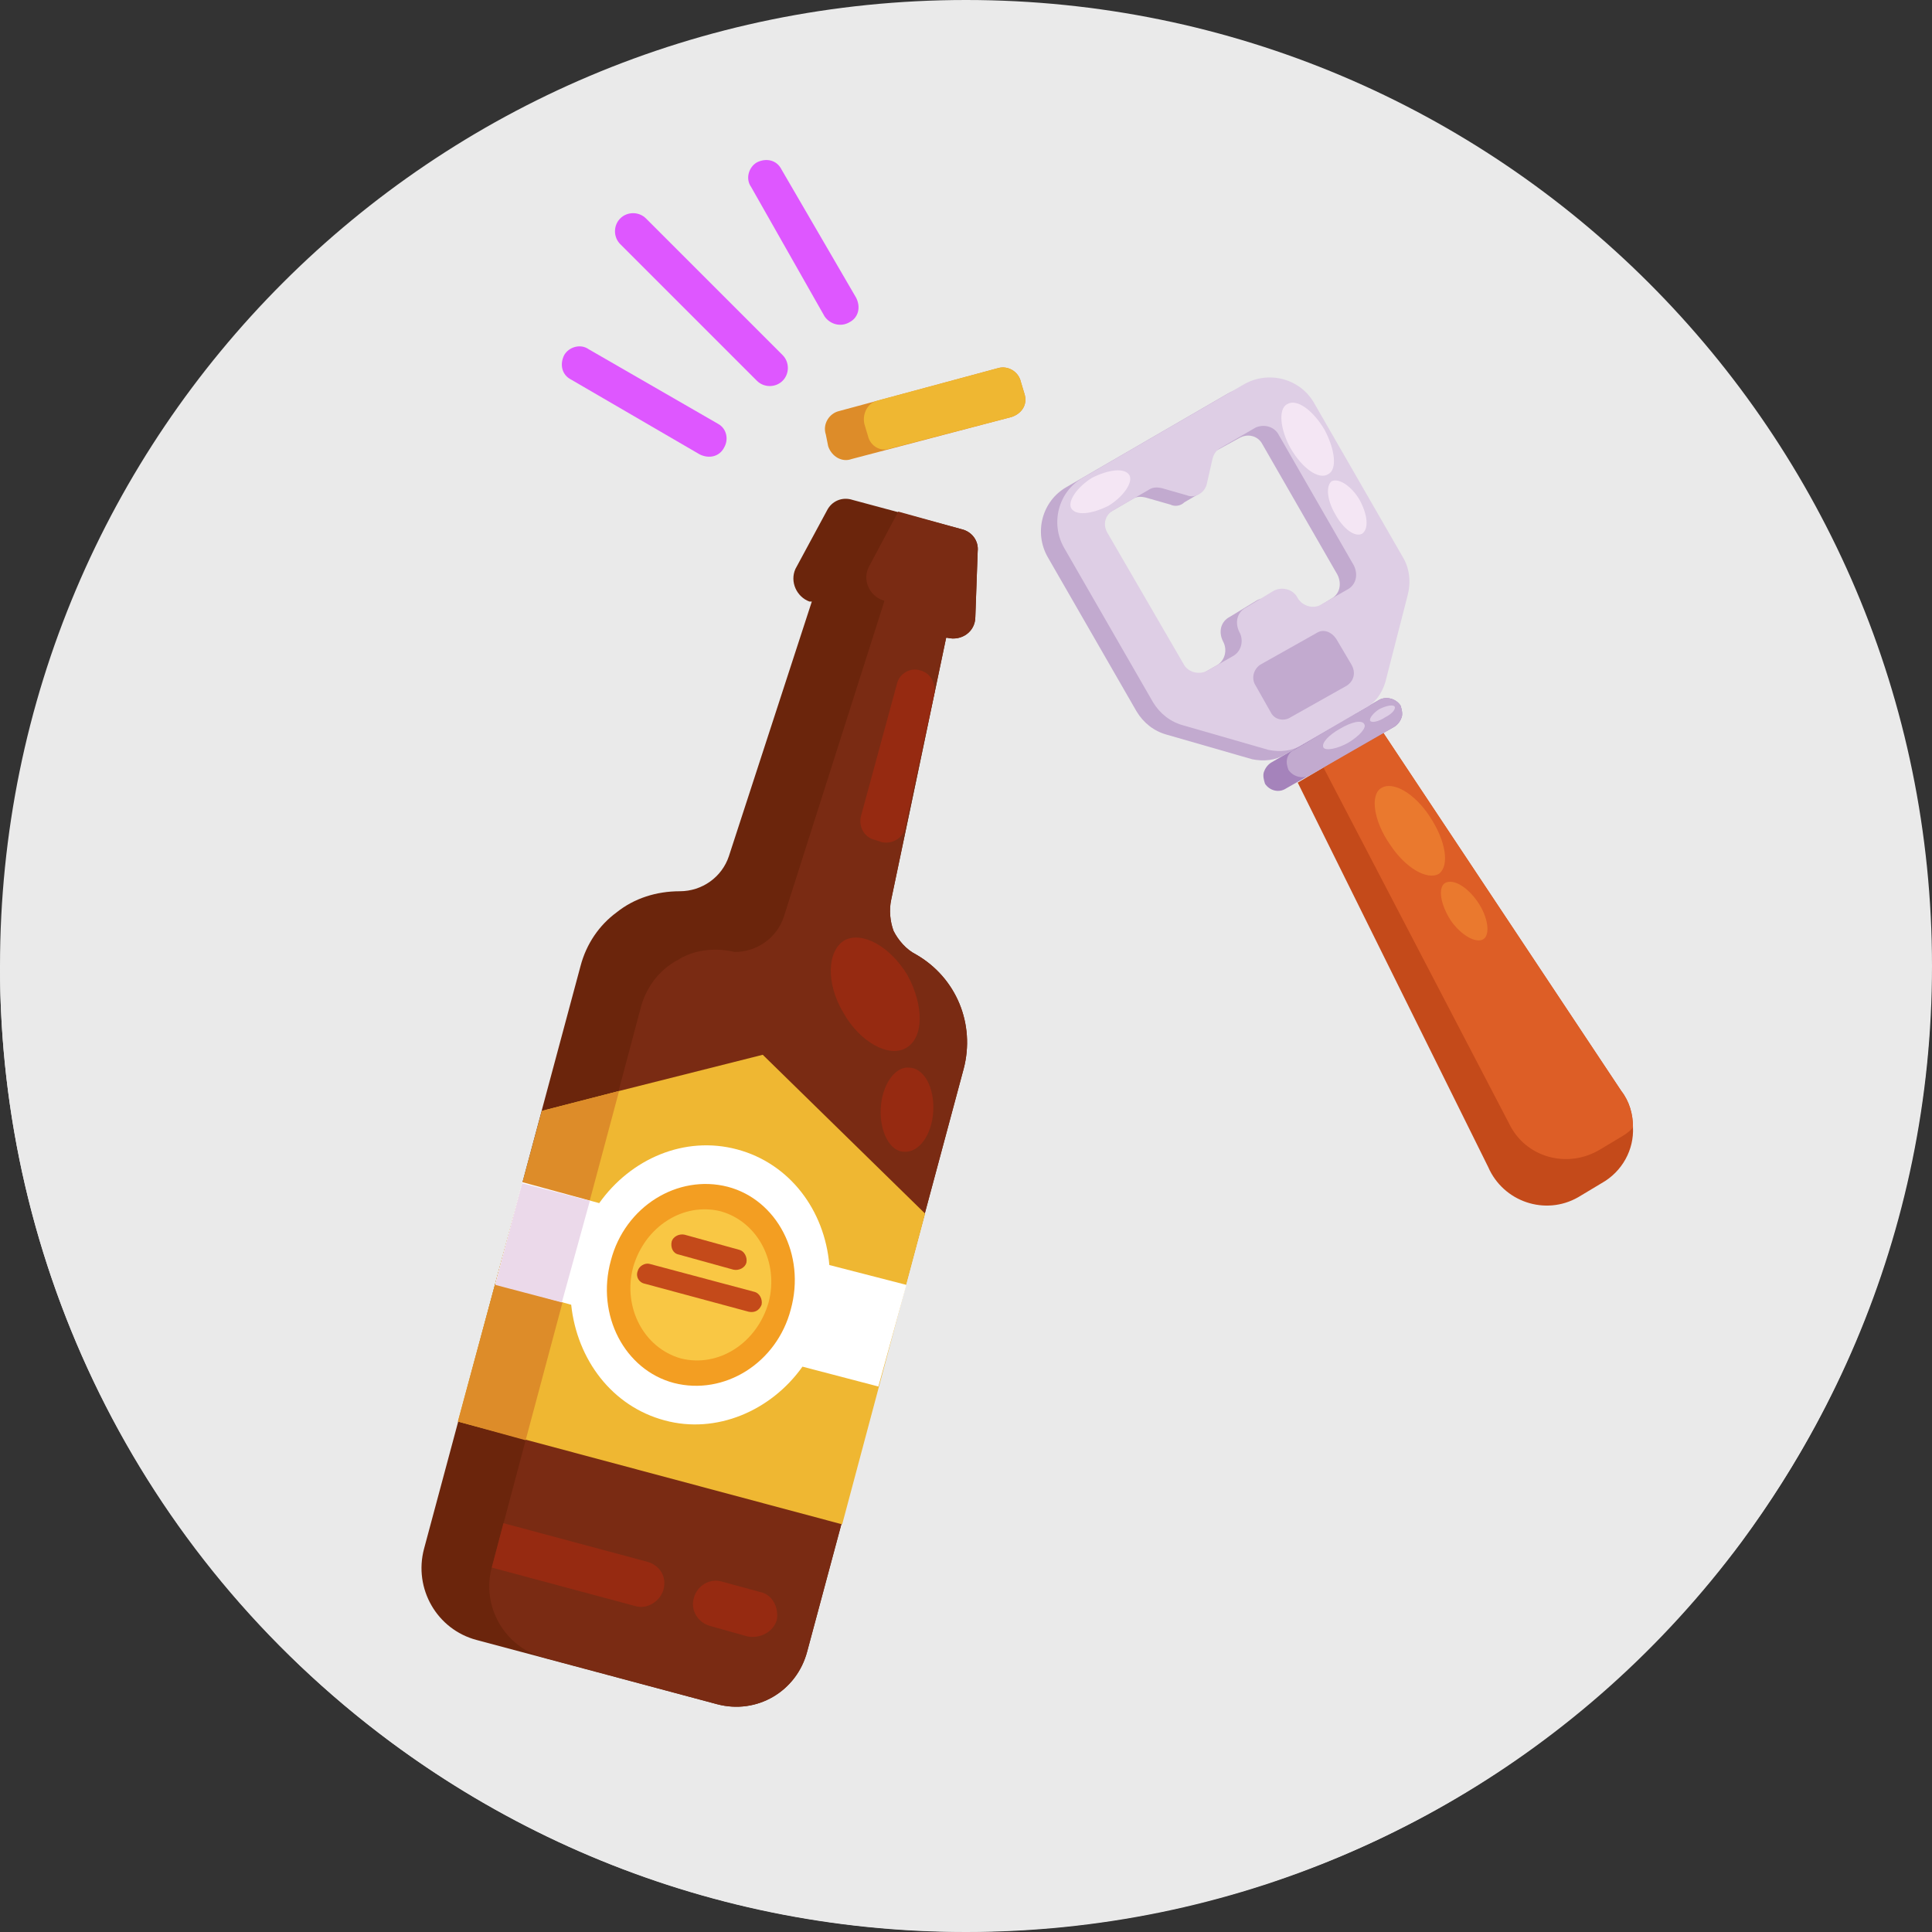 <?xml version="1.0" encoding="UTF-8"?>
<!DOCTYPE svg PUBLIC "-//W3C//DTD SVG 1.1//EN" "http://www.w3.org/Graphics/SVG/1.1/DTD/svg11.dtd">
<!-- Creator: CorelDRAW 2020 (64 Bit) -->
<svg xmlns="http://www.w3.org/2000/svg" xml:space="preserve" width="150px" height="150px" version="1.1" style="shape-rendering:geometricPrecision; text-rendering:geometricPrecision; image-rendering:optimizeQuality; fill-rule:evenodd; clip-rule:evenodd"
viewBox="0 0 16.54 16.54"
 xmlns:xlink="http://www.w3.org/1999/xlink"
 xmlns:xodm="http://www.corel.com/coreldraw/odm/2003">
 <rect x="0" y="0" width="16.54" height="16.54" fill="#333333" stroke="none"/>
 <defs>
  <style type="text/css">
   <![CDATA[
    .fil1 {fill:#6B250C;fill-rule:nonzero}
    .fil2 {fill:#7A2B13;fill-rule:nonzero}
    .fil5 {fill:#962A11;fill-rule:nonzero}
    .fil13 {fill:#A583BB;fill-rule:nonzero}
    .fil14 {fill:#C2AACF;fill-rule:nonzero}
    .fil10 {fill:#C44A1A;fill-rule:nonzero}
    .fil11 {fill:#DD5E26;fill-rule:nonzero}
    .fil3 {fill:#DD8C29;fill-rule:nonzero}
    .fil17 {fill:#DE57FF;fill-rule:nonzero}
    .fil15 {fill:#DECEE5;fill-rule:nonzero}
    .fil12 {fill:#EA792E;fill-rule:nonzero}
    .fil7 {fill:#EBD9EA;fill-rule:nonzero}
    .fil4 {fill:#EFB732;fill-rule:nonzero}
    .fil8 {fill:#F39E22;fill-rule:nonzero}
    .fil16 {fill:#F4E6F4;fill-rule:nonzero}
    .fil9 {fill:#F9C744;fill-rule:nonzero}
    .fil0 {fill:#EAEAEA;fill-rule:nonzero}
    .fil6 {fill:white;fill-rule:nonzero}
   ]]>
  </style>
 </defs>
 <g id="Camada_x0020_1">
  <g id="_2260468771264">
   <path class="fil0" d="M16.54 8.27c0,4.56 -3.71,8.27 -8.27,8.27 -4.57,0 -8.27,-3.71 -8.27,-8.27 0,-4.57 3.7,-8.27 8.27,-8.27 4.56,0 8.27,3.7 8.27,8.27z"/>
   <path class="fil0" d="M0 8.28c0,2.52 1.16,5.01 3.34,6.63 3.67,2.72 8.85,1.95 11.57,-1.71 0.98,-1.33 1.51,-2.86 1.61,-4.4 -0.16,-0.06 -0.31,-0.13 -0.46,-0.22 -0.77,-0.48 -1.36,-1.35 -2.26,-1.44 -0.62,-0.05 -1.2,0.3 -1.65,0.73 -0.44,0.44 -0.8,0.96 -1.27,1.36 -0.71,0.62 -1.67,0.95 -2.61,0.89 -0.95,-0.06 -1.86,-0.51 -2.48,-1.21 -0.46,-0.51 -0.86,-1.21 -1.54,-1.29 -0.93,-0.11 -1.66,1.02 -2.59,0.93 -0.3,-0.02 -0.57,-0.18 -0.86,-0.26 -0.26,-0.06 -0.54,-0.07 -0.8,-0.01z"/>
   <path class="fil1" d="M8.25 9.15l-1.34 4.99c-0.09,0.34 -0.43,0.54 -0.77,0.45l-2.06 -0.55c-0.34,-0.09 -0.54,-0.44 -0.45,-0.78l1.34 -4.99c0.05,-0.19 0.16,-0.35 0.31,-0.46 0.15,-0.12 0.34,-0.18 0.54,-0.18 0.19,0 0.36,-0.12 0.42,-0.3l0.71 -2.18 -0.02 0c-0.11,-0.04 -0.17,-0.17 -0.12,-0.28l0.27 -0.5c0.04,-0.08 0.13,-0.12 0.22,-0.09l0.93 0.25c0.09,0.02 0.15,0.1 0.14,0.19l-0.02 0.56c0,0.13 -0.12,0.21 -0.24,0.18l-0.01 0 -0.47 2.24c-0.02,0.09 -0.01,0.19 0.02,0.27 0.04,0.08 0.11,0.16 0.19,0.2 0.35,0.2 0.51,0.6 0.41,0.98z"/>
   <path class="fil2" d="M8.25 9.15l-1.34 4.99c-0.09,0.34 -0.43,0.54 -0.77,0.45l-1.49 -0.4c-0.33,-0.09 -0.53,-0.44 -0.44,-0.77l1.28 -4.81c0.05,-0.17 0.16,-0.31 0.31,-0.39 0.14,-0.09 0.32,-0.11 0.49,-0.07 0.19,0 0.36,-0.12 0.42,-0.3l0.86 -2.7c0,0 0,0 0,0 0,-0.01 0,-0.01 -0.01,-0.01 -0.12,-0.04 -0.18,-0.18 -0.12,-0.29l0.25 -0.47 0.54 0.15c0.09,0.02 0.15,0.1 0.14,0.19l-0.02 0.56c0,0.13 -0.12,0.21 -0.24,0.18l-0.01 0 -0.47 2.24c-0.02,0.09 -0.01,0.19 0.02,0.27 0.04,0.08 0.11,0.16 0.19,0.2 0.35,0.2 0.51,0.6 0.41,0.98z"/>
   <path class="fil3" d="M8.74 3.27l0.03 0.1c0.03,0.09 -0.02,0.17 -0.11,0.2l-1.37 0.36c-0.08,0.03 -0.17,-0.02 -0.2,-0.11l-0.02 -0.1c-0.03,-0.09 0.03,-0.18 0.11,-0.2l1.37 -0.37c0.08,-0.02 0.17,0.03 0.19,0.12z"/>
   <path class="fil4" d="M8.74 3.27l0.03 0.1c0.03,0.09 -0.02,0.17 -0.11,0.2l-1.04 0.27c-0.08,0.03 -0.17,-0.02 -0.19,-0.11l-0.03 -0.1c-0.02,-0.09 0.03,-0.18 0.11,-0.2l1.04 -0.28c0.08,-0.02 0.17,0.03 0.19,0.12z"/>
   <path class="fil5" d="M7.77 8.35c0.14,0.26 0.14,0.53 -0.01,0.62 -0.15,0.09 -0.4,-0.05 -0.54,-0.3 -0.15,-0.25 -0.14,-0.53 0.01,-0.62 0.15,-0.08 0.39,0.05 0.54,0.3z"/>
   <path class="fil5" d="M7.78 9.14c0.13,0 0.22,0.17 0.21,0.37 -0.01,0.2 -0.12,0.36 -0.25,0.35 -0.12,0 -0.21,-0.17 -0.2,-0.37 0.01,-0.2 0.12,-0.36 0.24,-0.35z"/>
   <path class="fil5" d="M5.54 13.37l-1.23 -0.33 -0.1 0.38 1.23 0.33c0.1,0.03 0.21,-0.04 0.24,-0.14 0.03,-0.11 -0.03,-0.21 -0.14,-0.24z"/>
   <path class="fil5" d="M6.4 14.01l-0.32 -0.09c-0.11,-0.03 -0.17,-0.14 -0.14,-0.24 0.03,-0.11 0.14,-0.17 0.24,-0.14l0.33 0.09c0.1,0.02 0.16,0.13 0.14,0.24 -0.03,0.1 -0.14,0.16 -0.25,0.14z"/>
   <path class="fil5" d="M7.88 5.74c0.08,0.02 0.13,0.1 0.12,0.19l-0.25 1.15c-0.01,0.09 -0.11,0.15 -0.2,0.13l-0.06 -0.02c-0.09,-0.02 -0.14,-0.11 -0.12,-0.2l0.31 -1.14c0.02,-0.08 0.11,-0.14 0.2,-0.11z"/>
   <polygon class="fil4" points="7.92,10.39 7.21,13.05 3.92,12.17 4.64,9.51 5.3,9.34 6.53,9.03 "/>
   <polygon class="fil3" points="5.3,9.34 4.5,12.33 3.92,12.17 4.64,9.51 "/>
   <path class="fil6" d="M7.76 11l-0.66 -0.17c-0.04,-0.47 -0.34,-0.87 -0.79,-0.99 -0.45,-0.12 -0.91,0.08 -1.18,0.46l-0.66 -0.18 -0.23 0.87 0.65 0.18c0.05,0.47 0.35,0.87 0.8,0.99 0.44,0.12 0.91,-0.08 1.18,-0.46l0.65 0.17 0.24 -0.87z"/>
   <polygon class="fil7" points="4.47,10.13 5.05,10.28 4.81,11.15 4.24,11 "/>
   <path class="fil8" d="M6.23 10.16c0.42,0.11 0.67,0.58 0.54,1.05 -0.12,0.46 -0.57,0.74 -1,0.63 -0.42,-0.11 -0.67,-0.58 -0.54,-1.05 0.12,-0.46 0.57,-0.74 1,-0.63z"/>
   <path class="fil9" d="M6.17 10.37c0.32,0.09 0.5,0.44 0.41,0.78 -0.1,0.35 -0.43,0.56 -0.75,0.48 -0.32,-0.09 -0.5,-0.44 -0.41,-0.78 0.1,-0.35 0.43,-0.56 0.75,-0.48z"/>
   <path class="fil10" d="M6.33 10.7l-0.47 -0.13c-0.05,-0.01 -0.1,0.02 -0.11,0.06 -0.01,0.05 0.01,0.1 0.06,0.11l0.47 0.13c0.05,0.01 0.1,-0.02 0.11,-0.06 0.01,-0.05 -0.02,-0.1 -0.06,-0.11z"/>
   <path class="fil10" d="M6.46 11.06l-0.9 -0.24c-0.04,-0.01 -0.09,0.02 -0.1,0.06 -0.02,0.05 0.01,0.1 0.06,0.11l0.89 0.24c0.05,0.01 0.09,-0.01 0.11,-0.06 0.01,-0.05 -0.02,-0.1 -0.06,-0.11z"/>
   <path class="fil10" d="M13.98 9.65c0.01,0.19 -0.09,0.38 -0.27,0.48l-0.2 0.12c-0.28,0.16 -0.64,0.04 -0.77,-0.26l-1.63 -3.29 0.73 -0.43 2.04 3.07c0.07,0.09 0.1,0.2 0.1,0.31z"/>
   <path class="fil11" d="M13.98 9.65c-0.02,0.03 -0.05,0.05 -0.08,0.07l-0.2 0.12c-0.28,0.17 -0.64,0.07 -0.78,-0.22l-1.59 -3.05 0.51 -0.3 2.04 3.07c0.07,0.09 0.1,0.2 0.1,0.31z"/>
   <path class="fil12" d="M12.24 6.99c0.14,0.21 0.17,0.42 0.08,0.49 -0.1,0.06 -0.29,-0.05 -0.42,-0.25 -0.14,-0.2 -0.17,-0.42 -0.08,-0.48 0.1,-0.07 0.29,0.04 0.42,0.24z"/>
   <path class="fil12" d="M12.65 7.72c0.09,0.13 0.11,0.28 0.05,0.32 -0.06,0.04 -0.19,-0.03 -0.28,-0.16 -0.09,-0.14 -0.11,-0.28 -0.05,-0.32 0.07,-0.04 0.19,0.03 0.28,0.16z"/>
   <path class="fil13" d="M11.99 6.04c0.01,0.03 0.02,0.07 0.01,0.1 -0.01,0.03 -0.03,0.06 -0.06,0.08l-0.93 0.53c-0.06,0.04 -0.14,0.02 -0.18,-0.04 -0.01,-0.03 -0.02,-0.07 -0.01,-0.1 0.01,-0.03 0.03,-0.06 0.06,-0.08l0.93 -0.54c0.06,-0.03 0.14,-0.01 0.18,0.05z"/>
   <path class="fil14" d="M11.99 6.04c0.01,0.03 0.02,0.07 0.01,0.1 -0.01,0.03 -0.03,0.06 -0.06,0.08l-0.73 0.42c-0.06,0.03 -0.14,0.01 -0.18,-0.05 -0.01,-0.03 -0.02,-0.06 -0.01,-0.1 0.01,-0.03 0.03,-0.06 0.06,-0.07l0.73 -0.43c0.06,-0.03 0.14,-0.01 0.18,0.05z"/>
   <path class="fil15" d="M11.68 6.2c0.02,0.03 -0.04,0.1 -0.14,0.16 -0.09,0.05 -0.19,0.07 -0.21,0.04 -0.02,-0.04 0.05,-0.11 0.14,-0.16 0.1,-0.06 0.19,-0.08 0.21,-0.04z"/>
   <path class="fil15" d="M11.94 6.05c0.01,0.02 -0.02,0.06 -0.08,0.09 -0.06,0.04 -0.12,0.05 -0.13,0.03 -0.01,-0.02 0.03,-0.07 0.08,-0.1 0.06,-0.03 0.12,-0.04 0.13,-0.02z"/>
   <path class="fil14" d="M10.51 3.37l-1.38 0.8c-0.21,0.12 -0.28,0.39 -0.16,0.6l0.76 1.32c0.06,0.1 0.15,0.17 0.26,0.2l0.73 0.21c0.1,0.02 0.2,0.01 0.28,-0.04l0.55 -0.31c0.08,-0.05 0.14,-0.13 0.17,-0.23l0.19 -0.74c0.03,-0.11 0.02,-0.23 -0.04,-0.33l-0.76 -1.32c-0.12,-0.21 -0.39,-0.28 -0.6,-0.16zm0.94 1.55c0.04,0.08 0.02,0.17 -0.06,0.21l-0.21 0.13c-0.07,0.04 -0.17,0.01 -0.21,-0.06 -0.04,-0.07 -0.14,-0.1 -0.21,-0.06l-0.23 0.14c-0.08,0.04 -0.1,0.13 -0.06,0.21 0.04,0.07 0.02,0.17 -0.06,0.21l-0.21 0.12c-0.07,0.04 -0.17,0.02 -0.21,-0.05l-0.65 -1.13c-0.04,-0.07 -0.02,-0.15 0.05,-0.19l0.31 -0.18c0.03,-0.02 0.07,-0.02 0.11,-0.01l0.21 0.06c0.04,0.02 0.09,0.01 0.12,-0.02l0 0 0.12 -0.07 -0.1 -0.18c0.01,-0.03 0.11,-0.11 0.14,-0.13l0.31 -0.17c0.07,-0.04 0.15,-0.02 0.19,0.04l0.65 1.13z"/>
   <path class="fil15" d="M10.65 3.29l-1.38 0.8c-0.21,0.12 -0.28,0.39 -0.16,0.6l0.76 1.32c0.06,0.1 0.15,0.17 0.26,0.2l0.73 0.21c0.1,0.02 0.2,0.01 0.28,-0.04l0.55 -0.32c0.08,-0.04 0.14,-0.12 0.17,-0.22l0.19 -0.74c0.03,-0.11 0.02,-0.23 -0.04,-0.33l-0.76 -1.32c-0.12,-0.21 -0.39,-0.28 -0.6,-0.16zm0.94 1.55c0.04,0.08 0.02,0.17 -0.06,0.21l-0.21 0.12c-0.07,0.05 -0.17,0.02 -0.21,-0.05 -0.04,-0.08 -0.14,-0.1 -0.21,-0.06l-0.23 0.14c-0.08,0.04 -0.1,0.13 -0.06,0.21 0.04,0.07 0.02,0.17 -0.06,0.21l-0.21 0.12c-0.07,0.04 -0.17,0.02 -0.21,-0.06l-0.65 -1.12c-0.04,-0.07 -0.02,-0.15 0.05,-0.19l0.31 -0.18c0.03,-0.02 0.07,-0.02 0.11,-0.01l0.21 0.06c0.07,0.03 0.15,-0.02 0.17,-0.09l0.05 -0.22c0.01,-0.04 0.03,-0.07 0.06,-0.09l0.31 -0.18c0.07,-0.03 0.15,-0.01 0.19,0.05l0.65 1.13z"/>
   <path class="fil16" d="M11.34 3.68c0.09,0.17 0.11,0.34 0.03,0.38 -0.08,0.05 -0.22,-0.05 -0.32,-0.22 -0.09,-0.16 -0.11,-0.34 -0.03,-0.38 0.08,-0.05 0.22,0.05 0.32,0.22z"/>
   <path class="fil16" d="M11.64 4.28c0.07,0.13 0.08,0.25 0.02,0.29 -0.06,0.03 -0.16,-0.04 -0.23,-0.17 -0.07,-0.12 -0.08,-0.24 -0.03,-0.28 0.06,-0.03 0.17,0.04 0.24,0.16z"/>
   <path class="fil16" d="M9.67 4.07c0.03,0.06 -0.05,0.18 -0.18,0.26 -0.14,0.07 -0.28,0.09 -0.32,0.02 -0.03,-0.06 0.05,-0.18 0.18,-0.26 0.14,-0.07 0.28,-0.09 0.32,-0.02z"/>
   <path class="fil14" d="M11.53 5.87l-0.48 0.27c-0.06,0.04 -0.14,0.02 -0.17,-0.04l-0.13 -0.23c-0.04,-0.06 -0.02,-0.14 0.04,-0.18l0.48 -0.27c0.06,-0.04 0.13,-0.01 0.17,0.05l0.13 0.22c0.04,0.07 0.02,0.14 -0.04,0.18z"/>
   <path class="fil17" d="M6.7 3.26c-0.06,0.06 -0.16,0.06 -0.22,0l-1.17 -1.17c-0.06,-0.06 -0.06,-0.16 0,-0.22 0.06,-0.06 0.16,-0.06 0.22,0l1.17 1.17c0.06,0.06 0.06,0.16 0,0.22z"/>
   <path class="fil17" d="M6.2 3.83c-0.04,0.08 -0.13,0.1 -0.21,0.06l-1.1 -0.64c-0.08,-0.04 -0.1,-0.13 -0.06,-0.21 0.04,-0.07 0.14,-0.1 0.21,-0.05l1.11 0.64c0.07,0.04 0.09,0.13 0.05,0.2z"/>
   <path class="fil17" d="M7.27 2.76c0.08,-0.04 0.1,-0.13 0.06,-0.21l-0.64 -1.1c-0.04,-0.08 -0.13,-0.1 -0.21,-0.06 -0.07,0.04 -0.1,0.14 -0.05,0.21l0.63 1.11c0.05,0.07 0.14,0.09 0.21,0.05z"/>
  </g>
 </g>
</svg>

